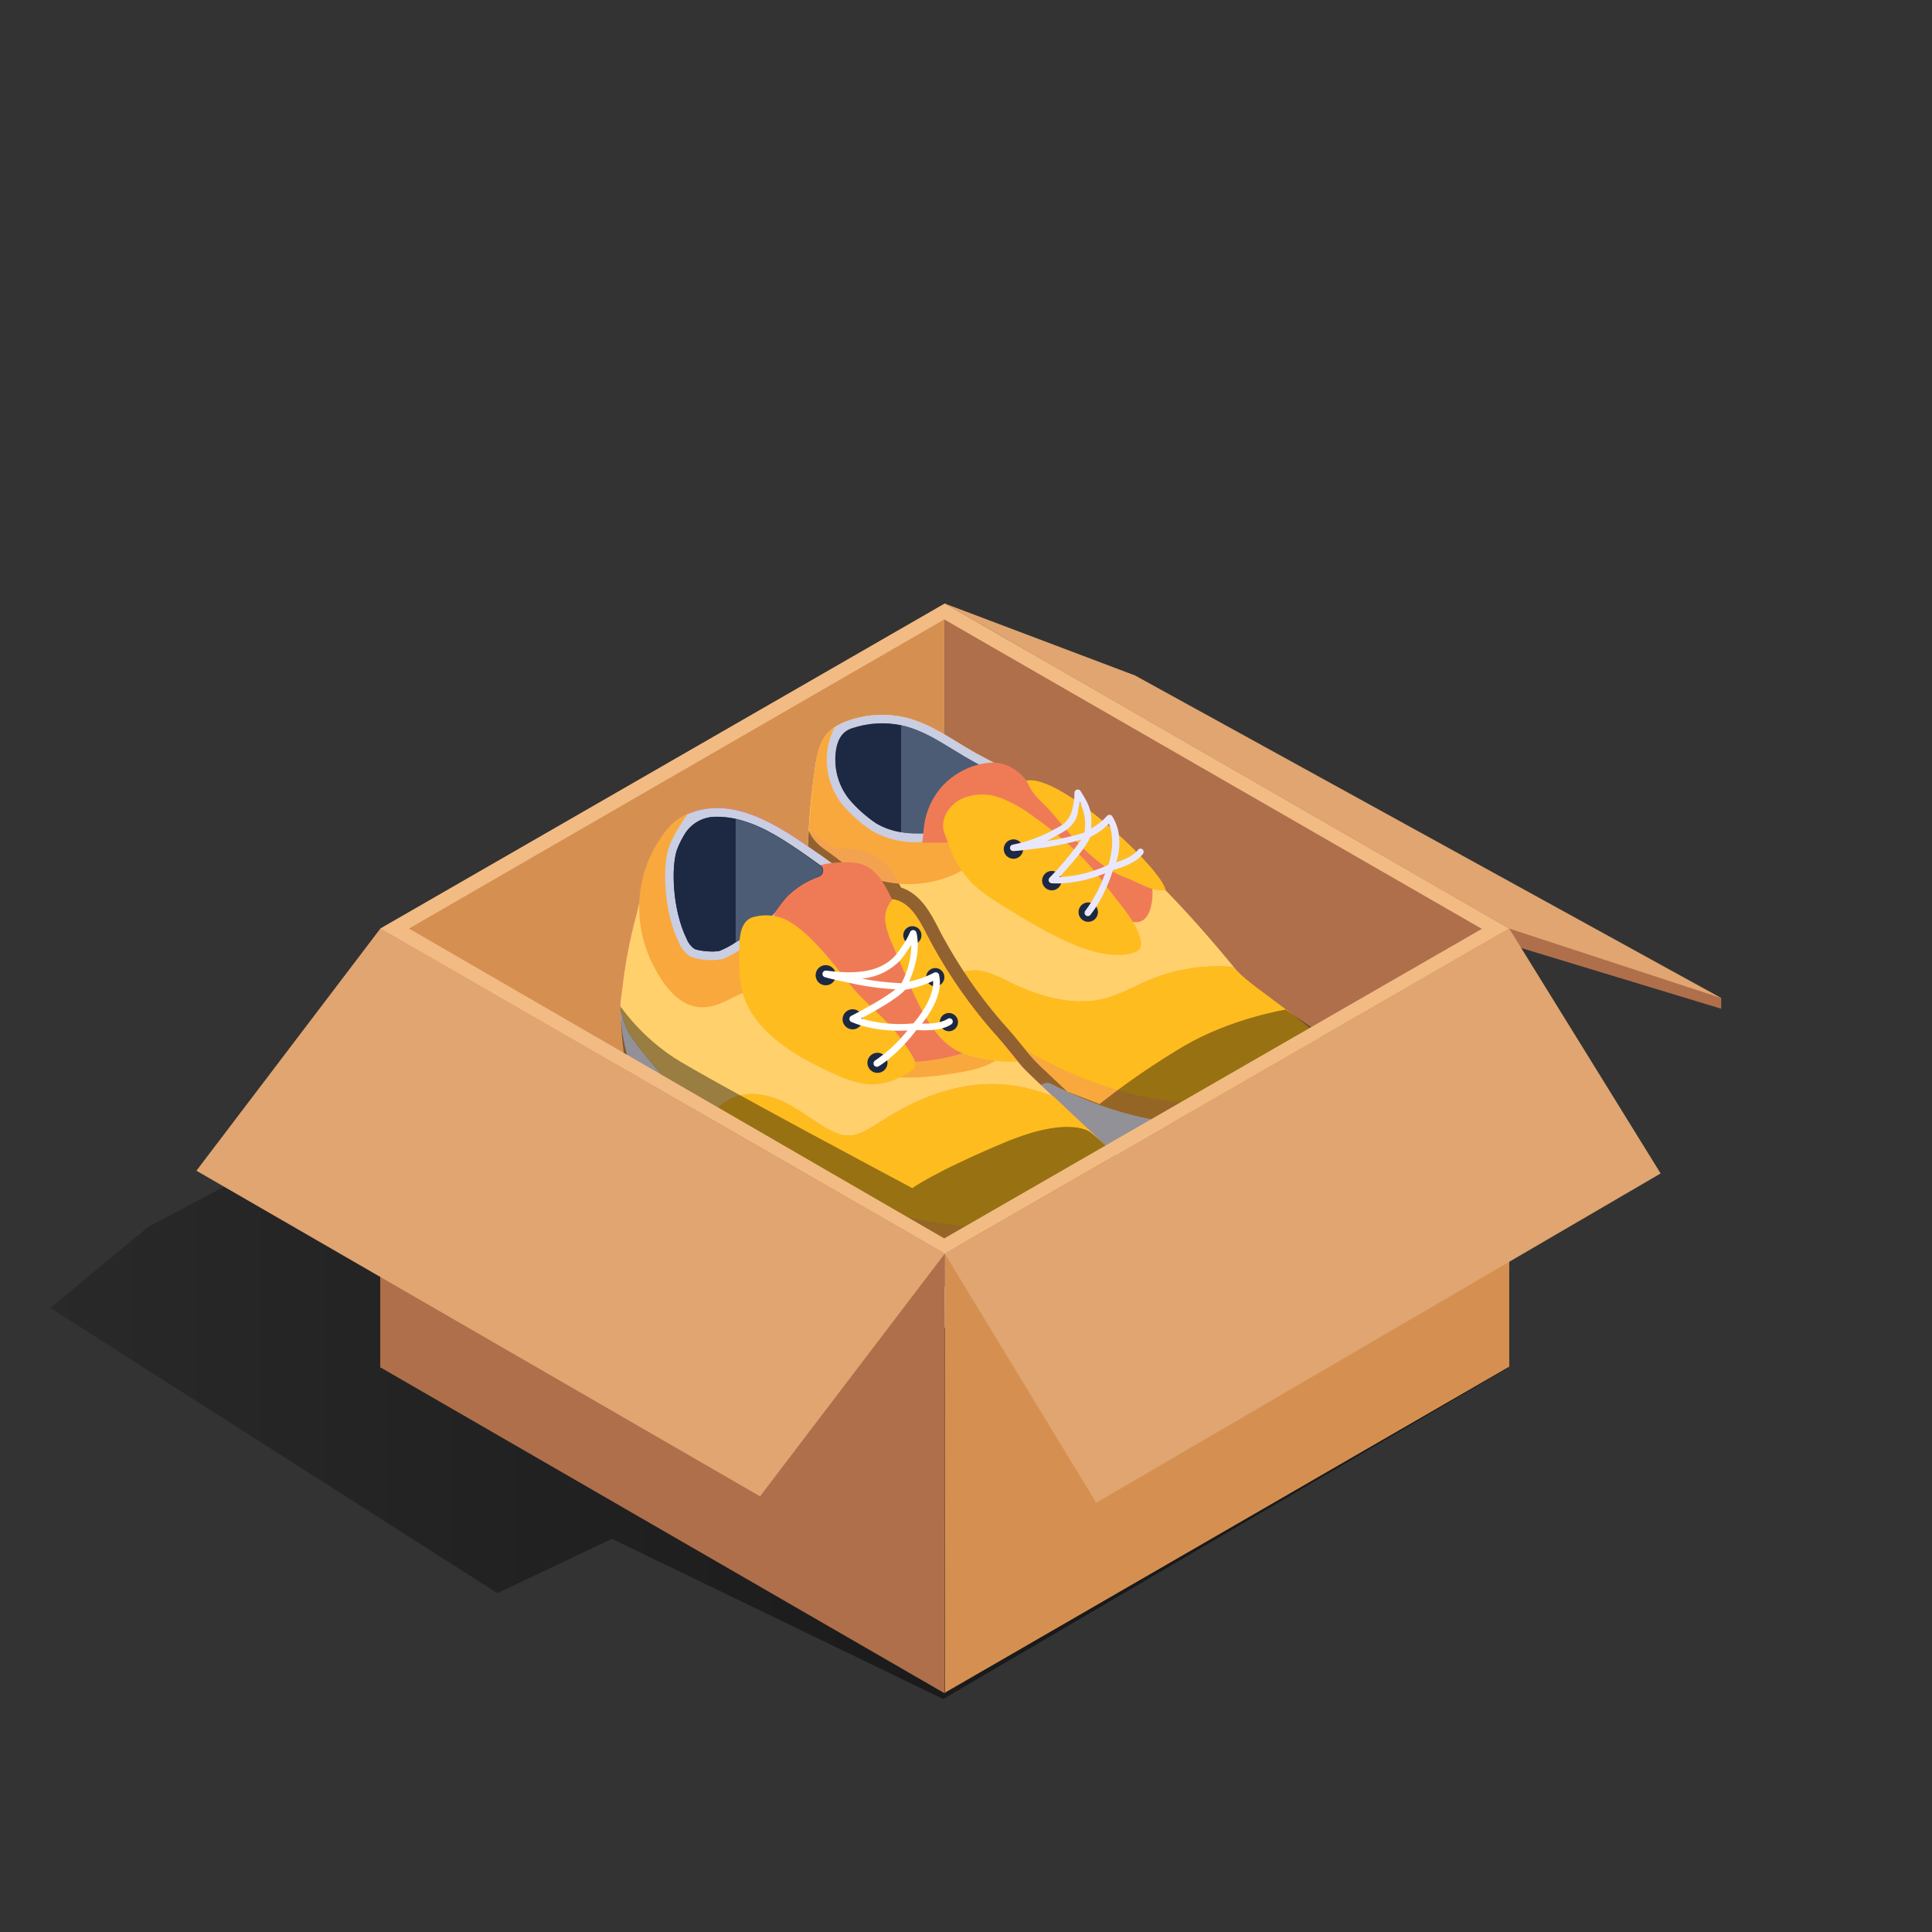 <svg width="500" height="500" viewBox="0 0 500 500" fill="none" xmlns="http://www.w3.org/2000/svg">
<rect x="0" y="0" width="500" height="500" fill="#333333" stroke="none"/>
<path d="M244.099 439.709L158.369 398.239L128.719 412.319L13.029 338.489L38.419 317.499L187.509 238.309L390.549 353.869L244.099 439.709Z" fill="url(#paint0_linear_2122_22380)"/>
<path d="M390.58 244.401L244.51 160.281L293.75 178.891L445.45 258.291V261.061L390.58 244.401Z" fill="#AF6F4B"/>
<path d="M244.51 156.199L390.58 240.319L390.55 353.869L244.51 269.659V156.199Z" fill="#AF6F4B"/>
<path d="M244.509 156.199L98.439 240.319L98.48 354.019L244.509 269.659V156.199Z" fill="#D59051"/>
<path d="M355.34 294.808C355.557 298.49 354.59 302.145 352.58 305.238C350.04 308.798 345.71 310.598 341.49 311.798C329.17 315.308 316.34 315.208 303.67 312.978C293.196 311.003 282.945 307.988 273.07 303.978C251.92 295.688 230.97 283.898 218.76 264.748C216.81 261.688 215.05 258.218 215.39 254.598C215.395 254.575 215.395 254.551 215.39 254.528C215.8 250.468 218.93 247.048 222.61 245.278L222.9 245.148C227.05 243.238 231.78 243.048 236.35 242.988C239.03 242.988 241.72 242.988 244.35 243.118C247.638 243.251 250.909 243.655 254.13 244.328C264.82 246.638 272.79 251.968 287.44 257.948C299.21 262.748 311.44 266.398 324.07 267.298C330.69 267.778 337.69 267.578 343.45 270.858C345.024 271.767 346.453 272.906 347.69 274.238L347.75 274.298C350.348 277.177 352.283 280.591 353.42 284.298C353.61 284.868 353.79 285.448 353.94 286.028C354.769 288.886 355.239 291.835 355.34 294.808Z" fill="#DEDFFB"/>
<path d="M353.73 287.73C353.952 291.408 352.995 295.062 351 298.16C348.45 301.72 344.12 303.52 339.9 304.72C327.59 308.24 314.75 308.14 302.08 305.91C291.606 303.935 281.356 300.92 271.48 296.91C250.33 288.62 229.38 276.83 217.17 257.68C216.53 256.689 215.942 255.664 215.41 254.61C215.415 254.587 215.415 254.563 215.41 254.54C215.82 250.48 218.95 247.06 222.63 245.29L222.92 245.16C227.07 243.25 231.8 243.06 236.37 243C239.05 243 241.74 243 244.37 243.13C247.658 243.262 250.929 243.667 254.15 244.34C264.84 246.65 272.81 251.98 287.46 257.96C299.23 262.76 311.46 266.41 324.09 267.31C330.71 267.79 337.71 267.59 343.47 270.87C345.044 271.778 346.474 272.918 347.71 274.25L347.77 274.31C350.368 277.189 352.303 280.602 353.44 284.31C353.598 285.444 353.695 286.586 353.73 287.73Z" fill="#F3F1FC"/>
<path d="M350.101 282.71C349.051 287.16 345.391 288.78 341.031 289.83L339.361 290.16C330.361 291.79 313.241 291.57 306.411 290.93C295.936 289.818 285.721 286.958 276.191 282.47C265.988 277.704 256.332 271.846 247.391 265L245.471 263.56C244.201 262.62 240.251 259.56 239.831 259.2C236.737 256.74 233.674 254.247 230.641 251.72C228.061 249.57 225.471 247.39 222.911 245.21C217.301 240.47 212.471 236.73 210.551 232.68C209.031 229.49 208.971 225.81 209.021 222.27C209.021 219.85 209.141 217.44 209.291 215.02C209.571 209.41 210.171 204.08 210.941 198.71C211.421 195.5 212.061 192.14 214.241 189.71C214.774 189.128 215.375 188.611 216.031 188.17H216.091L216.321 188.02C217.409 187.351 218.574 186.817 219.791 186.43C224.415 184.852 229.386 184.588 234.151 185.67C239.661 186.95 244.381 190.05 249.211 192.99C250.811 193.99 252.431 194.92 254.101 195.78L256.921 197.25L257.251 197.44L257.561 197.61C258.061 197.86 258.561 198.14 259.051 198.41C260.611 199.25 263.111 200.65 264.881 201.68L265.701 202.17L265.821 202.24C272.339 206.025 278.581 210.265 284.501 214.93C290.527 219.732 296.248 224.905 301.631 230.42C308.001 236.94 314.631 244.54 320.091 251.26L320.161 251.33C320.491 251.74 320.861 252.13 321.221 252.51C323.511 254.81 323.391 254.21 332.701 261.31C337.391 264.92 341.531 267.82 345.171 271.51C345.871 272.19 346.531 272.9 347.171 273.64C347.361 273.86 347.551 274.08 347.731 274.31L347.791 274.37L348.141 274.78C349.044 275.868 349.69 277.147 350.029 278.52C350.369 279.894 350.393 281.326 350.101 282.71Z" fill="#FFD06C"/>
<path d="M350.101 282.711C349.051 287.161 345.391 288.781 341.031 289.831C340.471 289.951 339.911 290.051 339.361 290.151C330.361 291.781 313.241 291.561 306.411 290.921C295.935 289.818 285.719 286.961 276.191 282.471C265.996 277.691 256.341 271.834 247.391 265.001L245.471 263.561C244.201 262.621 240.251 259.561 239.831 259.201C236.737 256.741 233.674 254.248 230.641 251.721C228.061 249.571 225.471 247.391 222.911 245.211C217.301 240.471 212.471 236.731 210.551 232.681C209.031 229.491 208.971 225.811 209.021 222.271C209.021 219.851 209.141 217.441 209.291 215.021C209.571 209.411 210.171 204.081 210.941 198.711C211.421 195.501 212.061 192.141 214.241 189.711C214.77 189.138 215.364 188.628 216.011 188.191H216.061L216.291 188.051C217.38 187.385 218.545 186.851 219.761 186.461C224.385 184.883 229.356 184.62 234.121 185.701C239.631 186.981 244.351 190.081 249.181 193.021C250.781 194.021 252.401 194.941 254.071 195.811L256.891 197.281L257.231 197.471L257.541 197.641C258.041 197.891 258.541 198.171 259.031 198.441C260.591 199.281 263.091 200.681 264.861 201.711L265.681 202.201L265.801 202.271C272.345 206.014 278.59 210.257 284.481 214.961C290.51 219.764 296.234 224.937 301.621 230.451L302.621 231.451C307.441 236.451 313.261 242.961 320.161 251.371C320.491 251.781 320.861 252.171 321.221 252.551C323.471 254.791 323.431 254.271 332.701 261.351C337.481 265.031 341.541 267.861 345.171 271.551C345.871 272.231 346.531 272.941 347.171 273.681L347.791 274.411L348.141 274.821C349.038 275.905 349.681 277.177 350.02 278.543C350.359 279.909 350.387 281.333 350.101 282.711Z" fill="#FFD06C"/>
<path d="M278.841 225.801H295.231C286.69 217.361 277.308 209.819 267.231 203.291C263.161 200.681 258.831 198.181 254.111 195.751C247.451 192.311 241.511 187.341 234.161 185.651C229.397 184.571 224.427 184.831 219.801 186.401C218.477 186.82 217.216 187.415 216.051 188.171C215.384 188.6 214.779 189.118 214.251 189.711C212.071 192.111 211.431 195.491 210.951 198.711C210.271 203.261 209.611 210.421 209.301 215.021C210.991 218.891 213.721 219.801 217.001 222.491C221.244 225.849 226.336 227.965 231.71 228.602C237.084 229.24 242.53 228.374 247.441 226.101C249.011 225.177 250.725 224.521 252.511 224.161C256.881 223.671 260.371 227.471 263.641 230.411C267.363 233.559 271.382 236.338 275.641 238.711C276.711 239.351 277.771 239.981 278.851 240.601L278.841 225.801Z" fill="#F9A83D"/>
<path d="M267.221 203.291C266.47 205.503 265.282 207.541 263.727 209.285C262.172 211.029 260.283 212.442 258.171 213.441C256.26 214.258 254.278 214.901 252.251 215.361C247.846 216.665 243.319 217.513 238.741 217.891C234.137 218.27 229.526 217.242 225.521 214.941C222.684 213.033 220.124 210.745 217.911 208.141C216.32 206.096 215.169 203.744 214.531 201.233C213.892 198.723 213.78 196.107 214.201 193.551C214.529 191.672 215.15 189.857 216.041 188.171C217.206 187.415 218.467 186.82 219.791 186.401C224.417 184.831 229.386 184.571 234.151 185.651C241.501 187.341 247.441 192.311 254.101 195.751C258.821 198.181 263.151 200.681 267.221 203.291Z" fill="#C9CEE2"/>
<path d="M264.469 204.182C262.978 207.366 260.426 209.933 257.249 211.442C255.445 212.18 253.586 212.779 251.689 213.232C247.427 214.484 243.047 215.298 238.619 215.662C238.129 215.662 237.619 215.662 237.199 215.662C235.86 215.66 234.522 215.553 233.199 215.342C230.894 214.995 228.677 214.207 226.669 213.022C224.057 211.258 221.701 209.141 219.669 206.732C218.259 204.933 217.239 202.862 216.672 200.648C216.106 198.434 216.006 196.126 216.379 193.872C216.849 191.312 217.939 189.312 220.439 188.472C224.542 187.09 228.935 186.811 233.179 187.662L233.589 187.782C238.259 188.842 242.309 191.312 246.589 193.952C248.659 195.212 250.809 196.552 253.009 197.692C257.079 199.802 260.859 201.912 264.469 204.182Z" fill="#4C5C75"/>
<path d="M253.081 197.729C250.861 196.579 248.721 195.269 246.651 193.999C242.341 191.369 238.281 188.879 233.651 187.809L233.221 187.719V215.389C234.543 215.607 235.881 215.714 237.221 215.709C237.701 215.709 238.221 215.709 238.681 215.709C243.106 215.333 247.482 214.509 251.741 213.249C253.638 212.827 255.493 212.231 257.281 211.469C260.456 209.956 263.012 207.396 264.521 204.219C260.841 201.909 257.091 199.789 253.081 197.729Z" fill="#4C5C75"/>
<path d="M220.489 188.512C217.989 189.342 216.869 191.302 216.419 193.912C216.049 196.161 216.147 198.463 216.708 200.673C217.269 202.882 218.281 204.952 219.679 206.752C221.72 209.153 224.074 211.269 226.679 213.042C228.68 214.246 230.9 215.041 233.209 215.382V187.722C228.975 186.84 224.582 187.112 220.489 188.512Z" fill="#1D2943"/>
<path d="M298.24 230.061C298.11 227.771 296.4 227.861 294.89 225.901C293.129 223.497 291.092 221.309 288.82 219.381C287.32 218.181 285.67 217.181 284.09 216.091C278.4 212.181 271.52 210.941 267.81 205.091C265.7 201.791 263.56 199.011 259.81 197.781C255.81 196.441 247.96 198.331 243.14 204.281C240.68 207.399 239.235 211.196 239 215.161C238.93 216.161 238.79 217.161 238.67 218.081H262.67C262.67 218.081 277.33 237.001 287.24 236.001C289.72 235.761 290.78 238.151 293.24 238.591C297.71 239.401 298.44 233.281 298.24 230.061Z" fill="#EF7B56"/>
<path d="M350.12 282.691C348.87 288.001 343.72 289.351 339.36 290.181C329.1 291.911 312.55 291.491 306.36 290.911C297.163 289.966 288.161 287.636 279.66 284.001C265.33 278.001 252.07 268.951 239.82 259.191C240.13 258.611 240.5 258.041 240.82 257.471C241.177 256.95 241.579 256.462 242.02 256.011C243.324 254.444 244.964 253.192 246.818 252.347C248.672 251.502 250.693 251.086 252.73 251.131C255.95 251.391 258.87 253.001 261.73 254.401C269.48 258.151 278.47 260.641 286.79 258.201C289.887 257.095 292.91 255.792 295.84 254.301C303.095 250.971 311.086 249.573 319.04 250.241C319.357 250.59 319.691 250.924 320.04 251.241C324.84 256.291 341.04 266.031 348.04 274.701C348.439 275.194 348.775 275.734 349.04 276.311C350.152 278.24 350.535 280.503 350.12 282.691Z" fill="#F9A83D"/>
<path d="M349.181 276.349C349.173 276.575 349.139 276.8 349.081 277.019C347.781 282.329 342.681 283.679 338.321 284.459C329.321 286.079 312.081 285.879 305.321 285.239C281.881 282.999 260.571 270.499 242.061 255.999C243.364 254.433 245.004 253.18 246.858 252.335C248.712 251.491 250.733 251.075 252.771 251.119C255.991 251.379 258.911 252.989 261.771 254.389C269.521 258.139 278.511 260.629 286.831 258.189C289.927 257.083 292.95 255.781 295.881 254.289C303.135 250.959 311.127 249.561 319.081 250.229C319.397 250.578 319.731 250.912 320.081 251.229C324.881 256.279 341.081 266.019 348.081 274.689C348.518 275.192 348.888 275.75 349.181 276.349Z" fill="#FEBC1F"/>
<path d="M248.71 206.801C250.309 206.078 252.035 205.678 253.79 205.627C255.544 205.575 257.291 205.873 258.93 206.501C262.199 207.78 265.26 209.54 268.01 211.721C272.573 214.918 276.822 218.541 280.7 222.541C283.04 225.061 285.13 227.791 287.23 230.541C291.23 235.691 294.23 239.171 295.12 242.951C295.67 245.271 294.86 246.151 293.33 246.601C283.48 249.491 269.15 240.301 259.83 234.601C254.25 231.201 249.83 228.211 246.58 221.261C245.77 219.521 245.24 217.671 244.52 215.891C243 212.241 245.55 208.411 248.71 206.801Z" fill="#FEBC1F"/>
<path d="M301.65 230.378C298.22 230.898 294.79 228.378 291.51 227.198C286.1 225.318 281.38 220.448 280.51 219.718L280.3 219.508C277.69 216.898 275.85 214.568 272.5 210.668C270.06 207.598 267.72 206.508 266.1 202.918C266 202.658 265.71 202.308 265.6 202.048C274.23 199.998 301 225.168 301.65 230.378Z" fill="#FEBC1F"/>
<path d="M267.851 287.149L264.431 287.209C264.23 287.186 264.045 287.091 263.91 286.941C263.776 286.79 263.701 286.596 263.701 286.394C263.701 286.192 263.776 285.997 263.91 285.847C264.045 285.696 264.23 285.601 264.431 285.579H265.711C265.687 285.435 265.712 285.287 265.783 285.16C265.854 285.033 265.966 284.934 266.101 284.879C266.788 284.577 267.516 284.379 268.261 284.289C267.741 284.179 267.261 284.069 266.711 283.939C265.711 283.689 266.141 282.229 267.141 282.369C268.371 282.549 269.591 282.809 270.801 283.099H271.071C270.711 283.005 270.372 282.841 270.075 282.616C269.779 282.391 269.529 282.11 269.341 281.789C269.267 281.665 269.228 281.523 269.228 281.379C269.228 281.234 269.267 281.093 269.341 280.969C270.261 279.689 272.871 280.399 274.741 281.099L274.171 280.569L269.061 275.749C268.092 274.815 267.171 273.834 266.301 272.809L264.831 270.999L263.581 269.479C262.841 268.569 261.881 267.379 260.851 266.249C256.659 261.594 252.828 256.626 249.391 251.389C247.621 248.699 245.971 245.939 244.391 243.119C243.841 242.119 243.291 241.119 242.761 240.039C240.941 236.509 238.281 231.309 233.171 229.689C233.011 229.349 232.831 228.989 232.641 228.689C232.129 227.669 231.541 226.689 230.881 225.759C229.172 223.235 226.692 221.333 223.811 220.339C222.313 219.909 220.759 219.703 219.201 219.729C218.651 219.729 218.121 219.729 217.581 219.729L216.171 219.799L215.761 219.519C215.181 219.079 214.601 218.659 214.011 218.249L212.491 217.179L211.851 216.719L209.761 215.279L209.301 214.969C209.151 217.389 209.061 219.799 209.031 222.219C208.981 225.759 209.031 229.439 210.561 232.629C211.522 234.522 212.808 236.231 214.361 237.679C216.081 239.369 221.081 243.599 222.921 245.159L222.631 245.289C218.951 247.059 215.821 250.479 215.411 254.539C215.031 258.179 216.811 261.679 218.771 264.759C230.061 282.469 248.831 293.879 268.321 302.049V287.619C268.212 287.581 268.113 287.519 268.032 287.438C267.95 287.356 267.889 287.258 267.851 287.149Z" fill="#F3A250"/>
<path opacity="0.4" d="M332.711 261.28C332.711 261.28 318.581 263.56 306.381 270.73C298.779 275.234 291.489 280.245 284.561 285.73L276.171 282.48L274.921 281.31L274.171 280.61L269.061 275.79C268.092 274.857 267.171 273.875 266.301 272.85L264.831 271L263.581 269.48C262.841 268.57 261.881 267.38 260.851 266.25C256.659 261.595 252.828 256.627 249.391 251.39C247.621 248.7 245.971 245.94 244.391 243.12C243.841 242.12 243.291 241.12 242.761 240.04C240.941 236.51 238.281 231.31 233.171 229.69C233.011 229.35 232.831 228.99 232.641 228.69C226.917 228.245 221.463 226.073 217.001 222.46C213.721 219.78 211.001 218.87 209.301 215C209.151 217.42 209.061 219.83 209.031 222.25C208.981 225.79 209.031 229.47 210.561 232.66C211.522 234.553 212.808 236.262 214.361 237.71C216.081 239.4 221.081 243.63 222.921 245.19L222.631 245.32C218.951 247.09 215.821 250.51 215.411 254.57C215.031 258.21 216.811 261.71 218.771 264.79C229.771 281.99 247.771 293.25 266.661 301.37V283.21C266.661 283.21 265.491 287.84 268.321 287.62L271.081 283.12L286.931 297.26L340.931 266.91L332.711 261.28Z" fill="black"/>
<path d="M295.49 314.462C293.765 315.873 291.771 316.918 289.63 317.532C258.16 328.532 234.41 321.532 207.01 312.062C194.91 307.872 186.95 294.322 177.91 285.272C173.84 281.202 165.42 271.972 162.52 267.022C161.622 265.194 160.989 263.248 160.64 261.242C160.34 259.792 160.94 256.992 161.08 255.512C161.798 249.261 162.988 243.073 164.64 237.002C167 227.372 168.74 214.772 177.79 210.752L177.95 210.682C188.21 206.262 198.66 211.902 207.82 218.162C211.82 220.828 215.72 223.648 219.52 226.622C220.853 227.628 222.17 228.658 223.47 229.712C224.829 230.988 226.465 231.933 228.25 232.472C229.25 232.682 230.25 232.632 231.3 232.812C235.46 233.582 237.78 237.912 239.71 241.672C244.725 251.411 250.977 260.463 258.31 268.602C270.51 282.162 251.31 263.762 294.62 304.542C295.928 305.571 296.936 306.931 297.54 308.482C297.765 309.571 297.693 310.7 297.332 311.752C296.972 312.804 296.335 313.74 295.49 314.462Z" fill="#FF3BA1"/>
<path d="M297.54 308.469C296.936 306.918 295.928 305.558 294.62 304.529C263.01 274.769 266.15 277.929 263.44 274.769L260.91 271.679C260.06 270.619 259.2 269.579 258.31 268.589C250.977 260.45 244.725 251.398 239.71 241.659C237.78 237.899 235.46 233.569 231.3 232.799C230.3 232.619 229.25 232.669 228.25 232.459C226.465 231.92 224.829 230.975 223.47 229.699C219.73 226.719 215.91 223.842 212.01 221.069V224.369H188.34V216.509H178.07V210.629L177.79 210.739C176.148 211.478 174.664 212.527 173.42 213.829L172.92 214.379C172.7 214.639 172.47 214.909 172.26 215.189C172.224 215.221 172.194 215.258 172.17 215.299C168.45 220.159 166.88 227.299 165.4 233.739C165.15 234.849 164.89 235.929 164.64 236.989C162.987 243.064 161.797 249.255 161.08 255.509C160.94 256.989 160.34 259.789 160.64 261.239C160.989 263.245 161.622 265.191 162.52 267.019C166.4 273.639 177.83 285.159 178.19 285.569C187.13 294.569 195.05 307.909 207.01 312.059C234.46 321.589 257.9 328.609 289.63 317.529C291.771 316.915 293.765 315.87 295.49 314.459C296.337 313.736 296.975 312.799 297.335 311.745C297.696 310.691 297.766 309.559 297.54 308.469Z" fill="#FFD06C"/>
<path d="M299.401 335.352C296.521 340.772 290.401 342.732 284.401 343.842C271.451 346.272 242.871 345.172 226.401 339.762C215.798 336.306 205.672 331.532 196.261 325.552C194.329 324.407 192.563 323.004 191.011 321.382C187.871 317.882 186.261 313.292 184.631 308.722C184.111 307.252 183.581 305.802 183.001 304.382C182.4 302.886 181.698 301.433 180.901 300.032C177.111 293.502 171.001 289.532 166.851 283.212C164.946 280.297 163.483 277.115 162.511 273.772C162.505 273.756 162.505 273.738 162.511 273.722C161.403 269.907 160.764 265.971 160.611 262.002C160.611 261.512 160.611 261.002 160.561 260.512C160.558 260.763 160.578 261.014 160.621 261.262C160.711 261.662 160.801 262.102 160.911 262.552C161.235 264.113 161.77 265.624 162.501 267.042C165.401 272.042 173.831 281.242 177.891 285.292C186.891 294.352 194.891 307.892 206.991 312.092C234.441 321.612 257.881 328.632 289.611 317.562C291.751 316.94 293.745 315.892 295.471 314.482C296.211 313.829 296.793 313.016 297.173 312.104C297.552 311.193 297.719 310.207 297.661 309.222C298.026 309.496 298.377 309.79 298.711 310.102C299.037 310.421 299.316 310.784 299.541 311.182C299.826 311.772 300.031 312.397 300.151 313.042C301.511 319.002 302.271 330.002 299.401 335.352Z" fill="#DEDFFB"/>
<path d="M297.569 330.45C294.689 335.87 288.569 337.82 282.569 338.94C269.569 341.36 241.029 340.26 224.569 334.86C213.968 331.397 203.843 326.62 194.429 320.64C189.779 317.71 187.319 315.26 184.629 308.72C184.039 307.3 183.519 305.84 182.999 304.38C181.969 301.185 180.653 298.09 179.069 295.13C174.329 286.96 167.189 283.93 162.509 273.77C162.503 273.754 162.503 273.736 162.509 273.72C161.401 269.905 160.763 265.969 160.609 262C160.628 262.051 160.655 262.098 160.689 262.14C160.759 262.27 160.849 262.42 160.929 262.55C161.254 264.112 161.789 265.622 162.519 267.04C165.419 272.04 173.849 281.24 177.909 285.29C186.909 294.35 194.909 307.89 207.009 312.09C234.459 321.61 257.899 328.63 289.629 317.56C291.77 316.938 293.763 315.891 295.489 314.48C296.23 313.827 296.812 313.014 297.191 312.103C297.571 311.191 297.738 310.206 297.679 309.22C298.045 309.494 298.395 309.788 298.729 310.1C299.779 315.76 300.199 325.54 297.569 330.45Z" fill="#F3F1FC"/>
<path d="M258.31 268.59C250.978 260.451 244.726 251.4 239.71 241.66C237.78 237.9 235.46 233.57 231.3 232.8C230.3 232.62 229.25 232.67 228.25 232.46C226.465 231.922 224.829 230.977 223.47 229.7C219.537 226.574 215.52 223.574 211.42 220.7H195.29V217.6H184.29V210.74C183.66 211.25 183.01 211.74 182.37 212.28C182.26 212.368 182.131 212.428 181.993 212.455C181.855 212.481 181.713 212.474 181.578 212.434C181.443 212.394 181.32 212.321 181.22 212.223C181.119 212.125 181.044 212.004 181 211.87C180.705 211.894 180.408 211.839 180.14 211.71C180.031 212.304 179.974 212.906 179.97 213.51C179.966 213.648 179.927 213.782 179.856 213.9C179.786 214.019 179.686 214.117 179.567 214.186C179.448 214.255 179.313 214.293 179.175 214.295C179.038 214.298 178.902 214.265 178.78 214.2C178.46 215.03 177.08 214.61 177.27 213.64C177.423 212.567 177.761 211.528 178.27 210.57C178.12 210.618 177.973 210.675 177.83 210.74C176.188 211.48 174.705 212.529 173.46 213.83L172.96 214.38C172.74 214.64 172.51 214.91 172.3 215.19C172.265 215.222 172.235 215.259 172.21 215.3C170.432 217.519 168.968 219.972 167.86 222.59C166.384 226.129 165.564 229.908 165.44 233.74C165.237 239.778 166.716 245.754 169.71 251C172.26 255.83 176.42 260.79 181.88 260.68C190.88 260.51 194.37 249.68 205.24 262.99C209.89 268.69 215.41 273.99 222.24 276.67C230.24 279.79 239.16 279.1 247.62 277.67C252.8 276.81 257.51 275.67 260.9 271.67C260.06 270.62 259.2 269.58 258.31 268.59Z" fill="#F9A83D"/>
<path d="M219.52 226.611C203 232.301 206.23 233.301 201 239.001C198.29 241.931 188.87 247.611 187.08 248.181C184.294 248.746 181.408 248.542 178.73 247.591C177.38 246.75 176.33 245.504 175.73 244.031C171.73 235.871 171.43 224.271 173.07 219.361C173.609 217.854 174.302 216.406 175.14 215.041C176.001 213.547 176.939 212.099 177.95 210.701C188.21 206.281 198.66 211.921 207.82 218.181C211.786 220.861 215.686 223.671 219.52 226.611Z" fill="#C9CEE2"/>
<path d="M200.369 237.448C200.019 235.088 202.219 231.838 203.629 229.918C206.091 226.674 209.643 224.43 213.629 223.598C214.983 223.357 216.354 223.22 217.729 223.188C222.019 223.018 225.059 223.508 228.099 227.758C229.365 229.659 230.421 231.691 231.249 233.818L239.779 253.588C240.629 255.588 241.489 257.588 242.479 259.488C244.593 263.633 247.286 267.455 250.479 270.838C250.999 271.398 251.119 271.918 250.389 272.168C246.382 273.533 242.22 274.386 237.999 274.708C236.178 274.881 234.341 274.807 232.539 274.488C230.852 274.027 229.229 273.355 227.709 272.488C225.879 271.488 224.049 270.568 222.299 269.488C217.829 266.668 215.369 261.918 212.439 257.488C209.509 253.058 205.709 248.958 204.379 243.788C204.059 242.558 203.379 242.238 202.469 241.418C201.339 240.372 200.598 238.972 200.369 237.448Z" fill="#EF7B56"/>
<path d="M263.44 274.759C258.66 274.929 251.89 274.109 247.81 271.979C240.34 268.089 236.81 257.979 231.06 244.659C230.146 242.805 229.506 240.828 229.16 238.789C228.999 237.77 229.06 236.728 229.338 235.734C229.615 234.74 230.104 233.818 230.77 233.029L231.04 232.769C231.127 232.764 231.213 232.764 231.3 232.769C235.46 233.539 237.78 237.869 239.71 241.629C244.726 251.369 250.977 260.42 258.31 268.559C259.2 269.559 260.06 270.559 260.91 271.649C261.76 272.739 262.59 273.739 263.44 274.759Z" fill="#FEBC1F"/>
<path d="M211.879 226.9C208.777 227.974 205.959 229.738 203.639 232.06C202.795 233.011 202.01 234.013 201.289 235.06C200.639 235.91 200.029 236.76 199.379 237.45C197.379 239.61 194.299 241.45 190.379 243.86C189.117 244.705 187.778 245.429 186.379 246.02C184.959 246.56 180.619 246.08 179.729 245.57C178.826 244.931 178.131 244.041 177.729 243.01C173.979 235.37 173.729 224.41 175.169 220.01C175.693 218.648 176.332 217.334 177.079 216.08C177.888 214.667 179.051 213.49 180.454 212.664C181.857 211.838 183.451 211.392 185.079 211.37C186.864 211.34 188.646 211.518 190.389 211.9C196.479 213.35 201.109 216.21 206.579 219.9C208.489 221.2 210.359 222.54 212.259 223.9C212.527 224.07 212.741 224.313 212.877 224.6C213.012 224.887 213.062 225.206 213.022 225.521C212.983 225.836 212.854 226.133 212.651 226.377C212.449 226.621 212.181 226.803 211.879 226.9Z" fill="#1D2943"/>
<path d="M212.249 224C210.349 222.627 208.453 221.293 206.559 220C201.559 216.56 196.259 213.23 190.359 212V243.93C193.509 242.01 197.449 239.6 199.359 237.53C200.041 236.757 200.679 235.945 201.269 235.1C201.99 234.047 202.782 233.045 203.639 232.1C205.956 229.781 208.766 228.014 211.859 226.93C212.143 226.822 212.391 226.64 212.579 226.403C212.767 226.165 212.888 225.882 212.928 225.581C212.968 225.281 212.926 224.976 212.806 224.697C212.687 224.419 212.495 224.178 212.249 224Z" fill="#4C5C75"/>
<path d="M185.06 211.412C183.438 211.441 181.85 211.887 180.449 212.706C179.048 213.526 177.881 214.692 177.06 216.092C176.3 217.328 175.667 218.638 175.17 220.002C173.71 224.382 173.95 235.372 177.72 243.002C178.122 244.035 178.817 244.928 179.72 245.572C180.51 245.982 184.54 246.572 186.39 246.022C187.794 245.441 189.135 244.717 190.39 243.862V211.942C188.642 211.55 186.852 211.372 185.06 211.412Z" fill="#1D2943"/>
<path d="M202.359 237.58C209.849 240.49 218.049 252.78 221.479 256.58C224.119 259.47 227.129 261.99 229.809 264.85C232.202 267.405 234.311 270.211 236.099 273.22C237.469 275.53 237.029 276.64 234.649 277.91C233.432 278.593 232.169 279.191 230.869 279.7C228.589 280.538 226.139 280.812 223.729 280.5C221.041 280.035 218.433 279.183 215.989 277.97C207.089 273.97 196.989 268.38 193.119 259.48C191.119 254.91 191.229 249.76 191.339 244.79C191.399 242.21 191.759 238.56 194.579 237.45C197.119 236.652 199.848 236.697 202.359 237.58Z" fill="#FEBC1F"/>
<path d="M295.49 314.459C293.764 315.869 291.771 316.917 289.63 317.539C258.16 328.539 234.41 321.539 207.01 312.069C205.522 311.534 204.086 310.865 202.72 310.069C194.99 305.729 188.94 297.689 182.83 290.609C183.445 289.565 184.151 288.578 184.94 287.659C189.35 282.519 195.42 282.099 201.67 284.659C205.49 286.269 208.84 288.799 212.31 291.059C218.91 295.189 221.15 294.629 227.72 290.389C243.41 280.159 256.37 278.979 267.45 282.039C269.18 282.529 270.89 283.109 272.58 283.719L294.58 304.449C295.459 305.216 296.236 306.093 296.89 307.059C297.153 307.472 297.359 307.92 297.5 308.389C297.747 309.488 297.69 310.633 297.336 311.702C296.982 312.772 296.344 313.724 295.49 314.459Z" fill="#F9A83D"/>
<path d="M296.929 307.141C296.552 307.839 296.066 308.474 295.489 309.021C293.765 310.432 291.771 311.476 289.629 312.091C258.159 323.091 234.409 316.091 207.009 306.621C205.525 306.098 204.089 305.446 202.719 304.671C195.889 300.821 190.379 294.111 184.939 287.671C189.349 282.531 195.419 282.111 201.669 284.671C205.489 286.281 208.839 288.811 212.309 291.071C218.909 295.201 221.149 294.641 227.719 290.401C243.409 280.171 256.369 278.991 267.449 282.051C269.179 282.541 270.889 283.121 272.579 283.731L277.409 288.271L294.619 304.461C295.503 305.249 296.28 306.15 296.929 307.141Z" fill="#FEBC1F"/>
<path d="M216.231 253.001C216.109 253.503 215.842 253.958 215.462 254.307C215.082 254.657 214.607 254.886 214.097 254.966C213.587 255.046 213.064 254.972 212.596 254.755C212.128 254.538 211.734 254.187 211.465 253.746C211.197 253.305 211.065 252.794 211.086 252.278C211.108 251.762 211.282 251.265 211.587 250.848C211.891 250.431 212.313 250.113 212.797 249.936C213.282 249.759 213.809 249.729 214.311 249.851C214.644 249.931 214.959 250.076 215.236 250.278C215.513 250.479 215.748 250.734 215.926 251.027C216.105 251.32 216.223 251.645 216.276 251.984C216.328 252.322 216.313 252.668 216.231 253.001Z" fill="#1D2943"/>
<path d="M223.181 264.419C223.058 264.918 222.789 265.369 222.41 265.715C222.03 266.062 221.557 266.288 221.049 266.366C220.541 266.443 220.021 266.368 219.556 266.151C219.09 265.933 218.7 265.583 218.433 265.143C218.167 264.704 218.037 264.196 218.059 263.682C218.081 263.169 218.255 262.674 218.559 262.259C218.863 261.845 219.282 261.529 219.765 261.353C220.247 261.177 220.771 261.148 221.271 261.269C221.604 261.349 221.918 261.493 222.195 261.695C222.472 261.897 222.706 262.152 222.883 262.445C223.061 262.738 223.179 263.063 223.23 263.402C223.281 263.741 223.264 264.087 223.181 264.419Z" fill="#1D2943"/>
<path d="M229.609 275.678C229.486 276.177 229.219 276.628 228.84 276.975C228.461 277.322 227.988 277.548 227.481 277.627C226.973 277.705 226.454 277.631 225.988 277.415C225.523 277.198 225.132 276.849 224.864 276.41C224.597 275.972 224.466 275.464 224.487 274.951C224.508 274.438 224.68 273.942 224.982 273.527C225.284 273.112 225.703 272.796 226.184 272.618C226.666 272.44 227.19 272.409 227.689 272.528C228.024 272.606 228.34 272.749 228.619 272.95C228.897 273.151 229.133 273.406 229.312 273.699C229.491 273.993 229.609 274.319 229.66 274.659C229.711 274.999 229.694 275.345 229.609 275.678Z" fill="#1D2943"/>
<path d="M238.409 242.621C238.297 243.073 238.054 243.483 237.71 243.797C237.366 244.112 236.937 244.317 236.476 244.388C236.015 244.459 235.544 244.391 235.121 244.195C234.699 243.998 234.344 243.68 234.102 243.282C233.859 242.884 233.74 242.423 233.76 241.957C233.779 241.491 233.936 241.042 234.211 240.665C234.486 240.288 234.866 240.001 235.303 239.84C235.741 239.679 236.216 239.652 236.669 239.761C236.972 239.832 237.258 239.963 237.51 240.146C237.762 240.329 237.976 240.56 238.138 240.826C238.3 241.093 238.407 241.388 238.454 241.696C238.5 242.004 238.485 242.318 238.409 242.621Z" fill="#1D2943"/>
<path d="M244.339 253.451C244.229 253.905 243.987 254.315 243.644 254.631C243.301 254.947 242.871 255.155 242.41 255.227C241.949 255.299 241.477 255.233 241.054 255.037C240.63 254.84 240.274 254.523 240.031 254.125C239.788 253.727 239.668 253.265 239.688 252.799C239.707 252.333 239.863 251.882 240.138 251.505C240.413 251.128 240.794 250.841 241.232 250.68C241.67 250.519 242.146 250.492 242.599 250.601C242.901 250.673 243.186 250.803 243.438 250.986C243.689 251.168 243.902 251.398 244.063 251.663C244.225 251.928 244.333 252.223 244.38 252.53C244.428 252.836 244.414 253.15 244.339 253.451Z" fill="#1D2943"/>
<path d="M247.87 265.08C247.76 265.533 247.519 265.944 247.175 266.26C246.832 266.576 246.403 266.784 245.942 266.856C245.48 266.928 245.008 266.862 244.585 266.666C244.162 266.469 243.806 266.152 243.563 265.754C243.319 265.356 243.2 264.894 243.219 264.428C243.238 263.962 243.395 263.511 243.669 263.134C243.944 262.757 244.325 262.47 244.763 262.309C245.201 262.148 245.677 262.12 246.13 262.23C246.432 262.303 246.716 262.434 246.967 262.617C247.217 262.799 247.429 263.03 247.591 263.294C247.753 263.559 247.861 263.853 247.908 264.159C247.956 264.466 247.943 264.779 247.87 265.08Z" fill="#1D2943"/>
<path d="M246.45 263.919C246.387 263.823 246.306 263.74 246.211 263.675C246.115 263.611 246.008 263.566 245.895 263.543C245.783 263.521 245.667 263.522 245.554 263.545C245.441 263.568 245.334 263.614 245.24 263.679C243.5 264.859 240.49 264.969 238.6 264.899C240.6 262.459 244.16 257.159 243.04 252.319C243.01 252.187 242.95 252.063 242.865 251.957C242.78 251.852 242.673 251.767 242.55 251.709C242.428 251.652 242.295 251.622 242.16 251.622C242.025 251.622 241.892 251.652 241.77 251.709C239.73 252.785 237.548 253.566 235.29 254.029C237.29 249.449 238.03 245.189 237.18 241.389C237.141 241.204 237.044 241.036 236.901 240.911C236.758 240.786 236.579 240.711 236.39 240.698C236.201 240.684 236.013 240.732 235.854 240.836C235.695 240.939 235.574 241.091 235.51 241.269C234.949 242.588 234.242 243.839 233.4 244.999C232.893 245.785 232.338 246.54 231.74 247.259C227.47 252.109 220.27 252.019 213.86 251.199C213.64 251.164 213.414 251.215 213.231 251.342C213.047 251.468 212.919 251.66 212.872 251.878C212.826 252.096 212.866 252.324 212.982 252.514C213.099 252.704 213.284 252.842 213.5 252.899C215.25 253.429 217.8 253.899 219.5 254.289C223.532 255.22 227.637 255.803 231.77 256.029C228.95 258.309 222.84 261.619 220.3 262.909C220.151 262.983 220.026 263.099 219.941 263.242C219.856 263.385 219.813 263.549 219.819 263.715C219.824 263.881 219.877 264.043 219.971 264.18C220.065 264.317 220.196 264.424 220.35 264.489C221.725 265.064 223.147 265.523 224.6 265.859C227.962 266.608 231.412 266.884 234.85 266.679C232.476 269.687 229.653 272.311 226.48 274.459C226.283 274.583 226.142 274.779 226.088 275.005C226.034 275.231 226.07 275.47 226.19 275.669C226.316 275.865 226.513 276.005 226.74 276.059C226.852 276.085 226.967 276.089 227.081 276.07C227.194 276.051 227.302 276.01 227.4 275.949C232.08 273.059 236.07 268.029 237.19 266.549C238.76 266.689 243.53 266.919 246.19 265.099C246.378 264.974 246.51 264.782 246.558 264.562C246.607 264.342 246.568 264.111 246.45 263.919ZM233.05 248.449C233.701 247.671 234.302 246.853 234.85 245.999C235.16 245.539 235.48 245.059 235.85 244.559C235.803 248.015 234.929 251.41 233.3 254.459C229.831 254.321 226.378 253.92 222.97 253.259C226.807 252.951 230.396 251.238 233.05 248.449ZM222.85 263.579C226.03 261.899 232.34 258.399 234.26 256.149C236.766 255.72 239.202 254.95 241.5 253.859C241.72 258.519 237.38 263.699 236.36 264.859C231.816 265.309 227.228 264.875 222.85 263.579Z" fill="white"/>
<path d="M264.779 219.49C264.828 219.984 264.73 220.481 264.496 220.919C264.262 221.357 263.904 221.716 263.467 221.95C263.03 222.184 262.532 222.284 262.039 222.236C261.545 222.188 261.076 221.994 260.692 221.68C260.308 221.366 260.026 220.945 259.881 220.47C259.736 219.996 259.735 219.489 259.878 219.014C260.021 218.539 260.302 218.116 260.685 217.801C261.068 217.485 261.536 217.29 262.029 217.24C262.358 217.206 262.69 217.237 263.007 217.331C263.323 217.426 263.618 217.582 263.874 217.792C264.129 218.001 264.341 218.259 264.496 218.55C264.652 218.842 264.748 219.161 264.779 219.49Z" fill="#1D2943"/>
<path d="M274.71 227.639C274.781 228.302 274.587 228.966 274.169 229.486C273.75 230.005 273.143 230.337 272.48 230.409C271.817 230.481 271.152 230.286 270.633 229.868C270.114 229.45 269.781 228.842 269.71 228.179C269.674 227.851 269.704 227.519 269.797 227.202C269.89 226.885 270.044 226.589 270.251 226.332C270.458 226.075 270.714 225.861 271.004 225.703C271.293 225.544 271.612 225.445 271.94 225.409C272.268 225.374 272.6 225.403 272.917 225.496C273.234 225.589 273.529 225.743 273.787 225.95C274.044 226.157 274.258 226.413 274.416 226.703C274.575 226.993 274.674 227.311 274.71 227.639Z" fill="#1D2943"/>
<path d="M284.131 235.811C284.18 236.304 284.081 236.802 283.848 237.239C283.614 237.677 283.256 238.036 282.818 238.27C282.381 238.505 281.884 238.604 281.39 238.556C280.896 238.508 280.428 238.315 280.044 238C279.66 237.686 279.377 237.265 279.232 236.791C279.088 236.316 279.087 235.809 279.23 235.334C279.373 234.859 279.654 234.437 280.036 234.121C280.419 233.806 280.887 233.61 281.381 233.561C281.709 233.526 282.042 233.557 282.358 233.652C282.675 233.746 282.969 233.903 283.225 234.112C283.481 234.321 283.693 234.579 283.848 234.871C284.003 235.162 284.1 235.482 284.131 235.811Z" fill="#1D2943"/>
<path d="M295.659 219.792C295.571 219.725 295.471 219.676 295.364 219.648C295.257 219.621 295.145 219.615 295.036 219.632C294.926 219.649 294.822 219.688 294.728 219.746C294.634 219.805 294.553 219.881 294.489 219.972C293.289 221.582 290.589 222.642 288.849 223.182C289.849 220.352 290.429 215.292 287.849 211.252C287.78 211.14 287.686 211.047 287.574 210.979C287.462 210.91 287.335 210.87 287.205 210.86C287.074 210.85 286.943 210.872 286.822 210.922C286.701 210.973 286.594 211.052 286.509 211.152C285.332 212.47 283.934 213.573 282.379 214.412C282.779 209.602 281.609 207.892 279.639 204.712C279.545 204.556 279.401 204.436 279.231 204.371C279.061 204.305 278.874 204.299 278.699 204.352C278.524 204.398 278.368 204.5 278.256 204.642C278.144 204.785 278.082 204.961 278.079 205.142C278.061 206.49 277.89 207.832 277.569 209.142C277.386 210.053 277.047 210.925 276.569 211.722C275.229 213.722 274.039 213.892 271.379 215.422C268.425 216.903 265.283 217.972 262.039 218.602C261.834 218.647 261.654 218.767 261.533 218.938C261.412 219.109 261.359 219.32 261.386 219.528C261.412 219.736 261.515 219.927 261.675 220.062C261.835 220.198 262.04 220.269 262.249 220.262C264.009 220.182 266.469 219.792 268.149 219.612C272.105 219.174 276.016 218.397 279.839 217.292C277.359 220.796 274.607 224.099 271.609 227.172C271.501 227.29 271.427 227.435 271.396 227.592C271.364 227.749 271.375 227.911 271.429 228.062C271.492 228.21 271.594 228.338 271.724 228.431C271.855 228.525 272.009 228.58 272.169 228.592C273.596 228.676 275.028 228.639 276.449 228.482C279.733 228.106 282.947 227.271 285.999 226.002C284.801 229.487 283.07 232.766 280.869 235.722C280.73 235.896 280.666 236.117 280.69 236.339C280.714 236.56 280.826 236.763 280.999 236.902C281.084 236.974 281.183 237.027 281.29 237.058C281.397 237.089 281.509 237.097 281.619 237.082C281.728 237.071 281.833 237.039 281.929 236.988C282.025 236.936 282.11 236.866 282.179 236.782C285.509 232.672 287.529 226.832 288.079 225.142C289.549 224.762 293.949 223.462 295.799 220.962C295.934 220.787 295.995 220.567 295.969 220.348C295.943 220.129 295.831 219.929 295.659 219.792ZM272.239 216.922C275.239 215.202 276.359 214.922 278.059 212.642C278.617 211.735 278.943 210.705 279.009 209.642C279.059 209.112 279.369 208.022 279.499 207.462C280.499 210.182 281.139 211.652 280.679 215.462C277.491 216.446 274.231 217.181 270.929 217.662C271.379 217.392 271.819 217.162 272.239 216.922ZM274.149 227.002C276.499 224.462 281.149 219.282 282.149 216.632C283.943 215.75 285.578 214.578 286.989 213.162C288.669 217.312 287.379 222.482 286.819 223.842C282.84 225.704 278.537 226.777 274.149 227.002Z" fill="#E9E7FC"/>
<path opacity="0.4" d="M282.42 293.198C282.42 293.198 277.42 288.338 259.78 295.758C241.57 303.418 236.11 307.488 236.11 307.488C236.11 307.488 182.94 279.228 174.34 273.668C169.001 270.134 164.341 265.67 160.58 260.488C160.58 260.488 160.58 277.958 165.38 287.178C170.18 296.398 246.6 333.998 246.6 333.998L297.54 308.438C297.54 308.438 287.47 297.368 284.14 294.638C280.81 291.908 282.42 293.198 282.42 293.198Z" fill="black"/>
<path d="M390.58 240.309L244.51 324.429L244.55 438.059L390.58 353.699V240.309Z" fill="#D59051"/>
<path d="M98.439 240.309L244.509 324.429L244.479 438.229L98.439 353.869V240.309Z" fill="#AF6F4B"/>
<path d="M196.7 387.249L50.83 302.979L98.44 240.309L244.51 324.429L196.7 387.249Z" fill="#E0A570"/>
<path d="M339.77 311.538L300.07 334.658C296.37 336.808 293.34 335.068 293.34 330.778V327.348C293.385 326.575 293.609 325.824 293.994 325.152C294.38 324.48 294.915 323.908 295.56 323.478L335.26 300.338C338.96 298.178 341.99 299.918 341.99 304.208V307.668C341.945 308.441 341.721 309.193 341.335 309.865C340.95 310.536 340.414 311.109 339.77 311.538Z" fill="#AF6F4B"/>
<path d="M338.08 299.442C338.358 300.19 338.497 300.983 338.49 301.782V305.242C338.445 306.014 338.221 306.766 337.836 307.438C337.45 308.109 336.914 308.682 336.27 309.112L296.57 332.232C295.72 332.762 294.75 333.072 293.75 333.132C294.68 335.612 297.15 336.352 300.07 334.662L339.77 311.542C340.414 311.112 340.95 310.539 341.336 309.868C341.721 309.196 341.945 308.444 341.99 307.672V304.212C342 301.092 340.38 299.342 338.08 299.442Z" fill="#F2BB84"/>
<path d="M244.509 156.199L98.439 240.309L244.509 324.429L390.589 240.309L244.509 156.199ZM244.369 320.499L105.839 240.309L244.369 160.309L383.499 240.389L244.369 320.499Z" fill="#F2BB84"/>
<path d="M390.58 240.309L244.51 156.199L293.75 174.809L445.45 258.289L390.58 240.309Z" fill="#E0A570"/>
<path d="M244.51 324.429L283.7 388.919L429.77 303.689L390.58 240.309L244.51 324.429Z" fill="#E0A570"/>
<defs>
<linearGradient id="paint0_linear_2122_22380" x1="13.029" y1="339.009" x2="390.549" y2="339.009" gradientUnits="userSpaceOnUse">
<stop stop-opacity="0.2"/>
<stop offset="0.67" stop-opacity="0.5"/>
</linearGradient>
</defs>
</svg>
